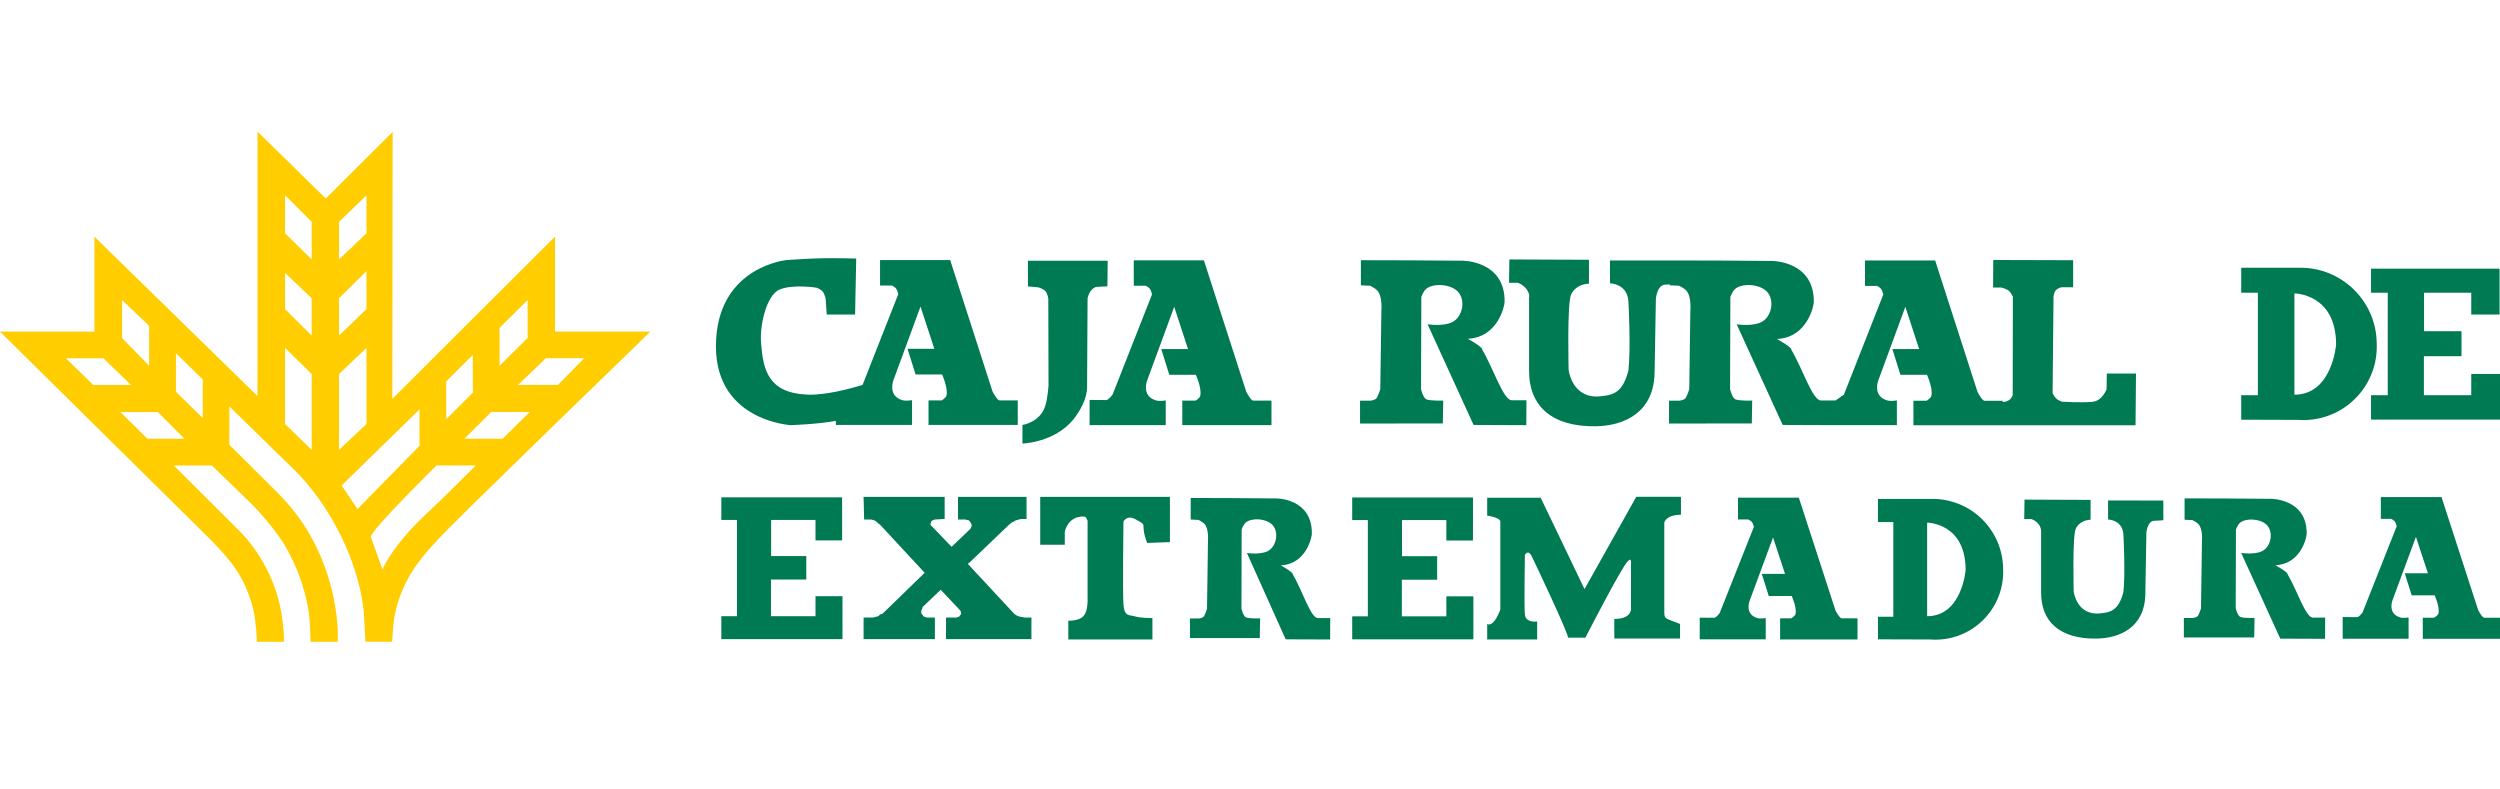 <?xml version="1.0" encoding="UTF-8"?>
<svg xmlns="http://www.w3.org/2000/svg" viewBox="0 0 152 48" fill="none">
  <g clip-path="url(#clip0_3636_1371)">
    <path d="M33.74 14.392L23.853 24.252L23.873 8.02L19.808 12.071L15.656 8V24.082L5.741 14.392V20.163H0L12.878 32.882C13.945 34.017 14.931 35.013 15.446 37.242C15.446 37.242 15.598 38.109 15.618 39.02H17.261C17.295 38.37 17.109 37.279 17.109 37.279C16.797 35.402 15.822 33.478 14.372 32.096L10.565 28.303H12.888L15.3 30.647C15.733 31.067 16.445 31.893 16.956 32.608C17.468 33.326 17.708 33.902 17.708 33.902C18.253 34.955 18.599 36.117 18.782 37.255C18.782 37.255 18.87 37.966 18.88 39.02H20.533C20.581 38.153 20.435 37.265 20.435 37.265C20.184 35.314 19.439 33.268 18.257 31.588C17.817 30.962 17.326 30.413 16.807 29.885L13.945 27.046V24.712L18.098 28.767C19.324 30.057 20.313 31.588 21.038 33.252C21.6 34.549 22.003 35.924 22.125 37.282L22.22 39.017H23.842C23.842 39.017 23.903 37.848 24.002 37.387C24.12 36.822 24.242 36.452 24.418 35.995C25.292 33.892 26.403 32.967 31.914 27.575C35.196 24.363 38.841 20.861 39.542 20.16H33.746V14.392H33.74ZM7.421 18.243L9.068 19.811V22.24L7.421 20.553V18.243ZM4.004 21.782H6.29L7.967 23.408H5.674L4.004 21.782ZM8.966 26.677L7.32 25.055H9.599L11.218 26.677H8.966ZM12.326 25.417L10.697 23.822V21.474L12.326 23.07V25.413V25.417ZM18.951 27.351L17.332 25.783V21.149L18.951 22.741V27.351ZM18.951 20.404L17.332 18.795V16.59L18.951 18.134V20.404ZM18.951 15.774L17.332 14.182V11.872L18.951 13.484V15.77V15.774ZM32.08 18.243V20.549L30.376 22.236V19.93L32.08 18.239V18.243ZM28.744 21.576L28.754 23.866L27.135 25.488L27.125 23.195L28.747 21.573L28.744 21.576ZM20.614 13.484L22.281 11.872V14.182L20.614 15.774V13.487V13.484ZM20.614 18.131L22.281 16.482V18.792L20.614 20.401V18.131ZM20.614 22.741L22.281 21.149V25.783L20.614 27.351V22.741ZM21.736 30.941L20.77 29.519L25.506 24.889V27.107L21.739 30.945L21.736 30.941ZM25.905 31.26C23.812 33.207 23.26 34.63 23.253 34.617L22.545 32.642C22.559 32.215 26.542 28.299 26.542 28.299H28.923C28.923 28.299 27.108 30.139 25.905 31.26ZM30.559 26.674H28.236L29.868 25.051H32.209L30.559 26.674ZM35.521 21.779L33.919 23.405H31.497L33.188 21.779H35.525H35.521Z" fill="#FFCD00"></path>
    <path d="M65.281 25.474C65.647 25.017 66.091 24.255 66.094 23.557L66.125 18.121C66.125 18.121 66.206 17.809 66.338 17.66C66.436 17.552 66.507 17.501 66.639 17.444L67.331 17.41L67.347 15.851H62.497V17.413L63.151 17.474C63.151 17.474 63.452 17.569 63.574 17.715C63.693 17.857 63.737 18.158 63.737 18.158L63.75 23.429C63.75 23.429 63.703 24.215 63.55 24.685C63.232 25.688 62.165 25.837 62.165 25.837V26.968C62.165 26.968 64.133 26.914 65.288 25.471L65.281 25.474Z" fill="#007A53"></path>
    <path d="M72.689 24.357H71.883V25.85H77.306V24.357H76.198C76.049 24.357 75.771 23.815 75.771 23.815L73.197 15.828H68.933V17.372H69.661C69.661 17.372 69.83 17.457 69.905 17.548C69.993 17.654 70.044 17.897 70.044 17.897L67.645 23.991C67.645 23.991 67.402 24.323 67.259 24.323L66.247 24.316V25.85H70.877V24.346C70.877 24.346 70.508 24.411 70.287 24.346C69.376 24.079 69.746 23.134 69.746 23.134L71.392 18.653L72.232 21.224H70.603L71.094 22.788H72.706C72.706 22.788 73.092 23.625 72.97 24.082C72.936 24.208 72.689 24.363 72.689 24.363V24.357Z" fill="#007A53"></path>
    <path d="M108.932 37.594H108.231V38.878H112.936V37.594H111.974C111.845 37.594 111.601 37.126 111.601 37.126L109.369 30.257H105.67V31.585H106.3C106.3 31.585 106.449 31.66 106.514 31.734C106.588 31.826 106.635 32.035 106.635 32.035L104.556 37.276C104.556 37.276 104.342 37.563 104.22 37.56L103.343 37.553V38.871H107.357V37.577C107.357 37.577 107.039 37.635 106.845 37.577C106.056 37.347 106.375 36.534 106.375 36.534L107.801 32.679L108.529 34.891H107.116L107.54 36.236H108.935C108.935 36.236 109.271 36.957 109.162 37.347C109.132 37.452 108.918 37.587 108.918 37.587L108.932 37.594Z" fill="#007A53"></path>
    <path d="M148.003 37.557H147.305V38.84H152V37.557H151.041C150.913 37.557 150.672 37.089 150.672 37.089L148.443 30.22H144.755V31.548H145.385C145.385 31.548 145.534 31.622 145.598 31.697C145.673 31.788 145.72 31.998 145.72 31.998L143.644 37.238C143.644 37.238 143.43 37.526 143.312 37.523L142.435 37.516V38.834H146.442V37.54C146.442 37.54 146.123 37.597 145.934 37.54C145.144 37.309 145.463 36.496 145.463 36.496L146.889 32.642L147.617 34.854H146.208L146.631 36.198H148.027C148.027 36.198 148.359 36.92 148.254 37.309C148.223 37.414 148.01 37.55 148.01 37.55L148.003 37.557Z" fill="#007A53"></path>
    <path d="M48.129 25.847C48.129 25.847 49.683 25.796 50.821 25.59V25.834H55.452V24.33C55.452 24.33 55.082 24.394 54.862 24.33C53.951 24.062 54.32 23.117 54.32 23.117L55.967 18.636L56.806 21.207H55.177L55.668 22.768H57.277C57.277 22.768 57.663 23.605 57.541 24.062C57.508 24.187 57.26 24.343 57.26 24.343H56.454V25.837H61.88V24.343H60.773C60.624 24.343 60.346 23.801 60.346 23.801L57.772 15.814H53.507V17.359H54.232C54.232 17.359 54.402 17.443 54.476 17.535C54.564 17.64 54.615 17.884 54.615 17.884L52.444 23.405C51.661 23.642 50.198 24.032 49.121 23.994C46.699 23.903 46.401 22.5 46.272 20.854C46.181 19.713 46.631 17.921 47.394 17.606C48.227 17.261 49.656 17.494 49.656 17.494C49.656 17.494 49.886 17.586 49.995 17.698C50.127 17.836 50.198 18.148 50.198 18.148L50.266 19.123H51.99L52.058 15.719C52.058 15.719 50.784 15.685 49.971 15.702C49.135 15.719 47.83 15.811 47.83 15.811C47.83 15.811 43.82 16.18 43.542 20.59C43.227 25.623 48.132 25.854 48.132 25.854L48.129 25.847Z" fill="#007A53"></path>
    <path d="M92.968 18.019C92.968 18.019 92.968 22.135 92.968 22.5C92.948 24.743 94.408 25.949 97.002 25.918C98.689 25.898 100.559 25.129 100.599 22.656L100.677 18.175C100.677 18.175 100.735 17.369 101.213 17.308L101.524 17.291V17.349L102.086 17.372C102.086 17.372 102.378 17.508 102.517 17.653C102.852 17.999 102.774 18.863 102.774 18.863L102.706 23.662C102.706 23.662 102.618 23.967 102.496 24.187C102.422 24.319 102.124 24.36 102.124 24.36H101.477V25.752L106.51 25.745L106.534 24.353C106.534 24.353 105.751 24.384 105.511 24.279C105.311 24.191 105.189 23.659 105.189 23.659L105.206 18.046C105.206 18.046 105.328 17.718 105.487 17.576C105.887 17.216 106.92 17.25 107.398 17.701C107.916 18.189 107.746 19.273 107.069 19.594C106.507 19.862 105.589 19.716 105.589 19.716L108.387 25.837L110.703 25.847H115.33V24.346C115.33 24.346 114.961 24.411 114.741 24.346C113.83 24.079 114.199 23.134 114.199 23.134L115.845 18.653L116.685 21.224H115.056L115.547 22.788H117.159C117.159 22.788 117.546 23.625 117.424 24.082C117.39 24.208 117.143 24.363 117.143 24.363H116.336V25.857H129.841L129.868 22.71H128.093L128.08 23.666C128.08 23.666 127.819 24.377 127.219 24.431C126.501 24.496 125.373 24.424 125.373 24.424C125.373 24.424 125.143 24.343 125.028 24.241C124.909 24.137 124.798 23.906 124.798 23.906L124.855 17.999C124.855 17.999 124.903 17.755 124.97 17.677C125.041 17.593 125.184 17.484 125.353 17.467H126.047V15.821L121.19 15.807L121.18 17.481H121.685C121.685 17.481 122.01 17.562 122.162 17.701C122.277 17.806 122.382 18.036 122.382 18.036L122.372 24.035C122.372 24.035 122.288 24.218 122.189 24.299C122.098 24.374 121.915 24.428 121.915 24.428L121.766 24.435V24.367H120.658C120.509 24.367 120.232 23.825 120.232 23.825L117.657 15.838H113.393V17.383H114.121C114.121 17.383 114.291 17.467 114.365 17.559C114.453 17.664 114.504 17.907 114.504 17.907L112.106 24.001C112.106 24.001 111.835 24.177 111.598 24.35H110.714C110.199 24.35 109.592 22.399 108.908 21.254C108.935 21.098 108.038 20.61 108.038 20.61C109.877 20.529 110.277 18.605 110.28 18.368C110.314 15.848 107.719 15.865 107.719 15.865L104.498 15.841L101.541 15.835H97.886V17.223C97.886 17.223 98.947 17.244 99.007 18.324C99.007 18.324 99.163 21.119 99.007 22.531C98.648 23.886 98.1 24.035 97.195 24.103C96.406 24.16 95.607 23.74 95.373 22.514C95.373 22.514 95.268 18.405 95.529 17.897C95.529 17.897 95.763 17.284 96.609 17.247V15.794L91.769 15.774L91.749 17.193H92.281C92.281 17.193 92.927 17.403 92.989 18.033L92.968 18.019Z" fill="#007A53"></path>
    <path d="M92.809 24.336H91.915C91.4 24.336 90.794 22.385 90.109 21.241C90.136 21.085 89.239 20.597 89.239 20.597C91.078 20.516 91.478 18.592 91.481 18.355C91.515 15.835 88.92 15.851 88.92 15.851L85.699 15.828L82.742 15.821V17.349L83.301 17.372C83.301 17.372 83.592 17.508 83.731 17.654C84.067 17.999 83.989 18.863 83.989 18.863L83.921 23.662C83.921 23.662 83.833 23.967 83.711 24.187C83.636 24.32 83.338 24.36 83.338 24.36H82.691V25.752L87.725 25.745L87.749 24.353C87.749 24.353 86.966 24.384 86.722 24.279C86.522 24.191 86.4 23.659 86.4 23.659L86.417 18.046C86.417 18.046 86.539 17.718 86.698 17.576C87.098 17.217 88.131 17.25 88.609 17.701C89.127 18.189 88.958 19.273 88.28 19.594C87.718 19.862 86.797 19.716 86.797 19.716L89.594 25.837L92.799 25.851L92.809 24.336Z" fill="#007A53"></path>
    <path d="M141.381 37.55H140.619C140.182 37.55 139.667 35.89 139.085 34.915C139.108 34.782 138.343 34.366 138.343 34.366C139.904 34.298 140.246 32.659 140.246 32.459C140.274 30.311 138.072 30.328 138.072 30.328L135.335 30.308L132.822 30.301V31.602L133.296 31.622C133.296 31.622 133.543 31.737 133.662 31.863C133.946 32.157 133.879 32.892 133.879 32.892L133.821 36.981C133.821 36.981 133.746 37.242 133.645 37.428C133.584 37.54 133.326 37.574 133.326 37.574H132.778V38.759H137.056L137.076 37.57C137.076 37.57 136.412 37.597 136.206 37.506C136.036 37.431 135.931 36.977 135.931 36.977L135.945 32.195C135.945 32.195 136.046 31.913 136.182 31.795C136.524 31.49 137.398 31.517 137.804 31.903C138.245 32.32 138.099 33.245 137.523 33.516C137.046 33.743 136.263 33.617 136.263 33.617L138.641 38.83L141.364 38.84L141.371 37.553L141.381 37.55Z" fill="#007A53"></path>
    <path d="M80.882 37.58H80.127C79.694 37.58 79.182 35.907 78.606 34.925C78.627 34.789 77.871 34.373 77.871 34.373C79.423 34.305 79.758 32.652 79.761 32.452C79.788 30.291 77.604 30.305 77.604 30.305L74.887 30.284L72.394 30.277V31.588L72.865 31.609C72.865 31.609 73.109 31.727 73.228 31.849C73.509 32.147 73.444 32.886 73.444 32.886L73.387 37.005C73.387 37.005 73.312 37.265 73.211 37.455C73.15 37.57 72.896 37.604 72.896 37.604H72.35V38.796H76.594L76.615 37.597C76.615 37.597 75.954 37.624 75.751 37.533C75.582 37.458 75.48 37.001 75.48 37.001L75.493 32.184C75.493 32.184 75.595 31.903 75.731 31.781C76.069 31.473 76.936 31.504 77.34 31.89C77.776 32.306 77.634 33.238 77.062 33.516C76.588 33.743 75.812 33.621 75.812 33.621L78.169 38.871L80.872 38.881L80.879 37.584L80.882 37.58Z" fill="#007A53"></path>
    <path d="M63.249 33.119H64.739V32.34C64.739 32.34 64.844 31.666 65.484 31.456C66.125 31.3 66.016 31.507 66.125 31.663V36.54C66.125 36.54 66.125 37.059 65.965 37.319C65.752 37.787 64.953 37.736 64.953 37.736V38.878H70.067V37.58C70.067 37.58 69.322 37.58 69 37.475C68.682 37.37 68.36 37.526 68.306 36.747C68.252 35.968 68.306 31.714 68.306 31.714C68.306 31.714 68.519 31.246 69.105 31.609C69.85 32.025 69.264 31.714 69.746 33.011L71.131 32.96V30.21H63.245V33.116L63.249 33.119Z" fill="#007A53"></path>
    <path d="M96.338 35.816L93.673 30.261H90.421V31.351C90.421 31.351 91.22 31.456 91.22 31.714V37.059C91.22 37.059 90.848 38.149 90.421 37.943V38.878H93.459V37.787C93.459 37.787 92.765 37.892 92.714 37.37C92.66 36.852 92.714 33.736 92.714 33.736C92.714 33.736 92.873 33.424 93.087 33.736C93.246 34.047 95.485 38.769 95.326 38.769H96.392C96.392 38.769 98.577 34.511 98.95 34.149C99.217 33.837 99.163 34.2 99.163 34.41V36.903C99.163 36.903 99.322 37.631 98.15 37.631V38.823H102.147V37.939C102.147 37.939 102.042 37.889 101.616 37.733C101.189 37.577 101.189 37.526 101.189 37.109V31.765C101.189 31.765 101.294 31.297 102.202 31.297V30.206H99.485L96.342 35.812L96.338 35.816Z" fill="#007A53"></path>
    <path d="M140.24 25.535C142.702 25.427 144.613 23.344 144.504 20.878V20.868C144.477 18.304 142.374 16.248 139.813 16.278H136.266V17.799H137.279V24.028H136.266V25.518L139.701 25.529C139.881 25.542 140.06 25.546 140.24 25.539V25.535ZM139.501 17.84C139.501 17.84 142.035 17.84 142.035 20.956C142.035 20.956 141.798 23.998 139.501 23.998V17.84Z" fill="#007A53"></path>
    <path d="M117.85 38.888C120.127 38.789 121.891 36.862 121.79 34.586V34.576C121.763 32.208 119.822 30.308 117.454 30.335H114.179V31.741H115.114V37.496H114.179V38.871L117.353 38.881C117.518 38.895 117.684 38.898 117.85 38.888ZM117.17 31.778C117.17 31.778 119.51 31.778 119.51 34.657C119.51 34.657 119.29 37.465 117.17 37.465V31.778Z" fill="#007A53"></path>
    <path d="M145.175 24.028H144.159V25.512H152V22.734H150.252V24.028H147.383L147.373 24.049V21.657H149.659V20.136H147.383V17.799H150.252V19.123H151.973V16.336H144.159V17.799H145.175V24.028Z" fill="#007A53"></path>
    <path d="M44.809 37.465H43.857V38.861H51.224V36.249H49.582V37.465H46.885L46.875 37.486V35.236H49.023V33.807H46.885V31.612H49.582V32.855H51.201V30.237H43.857V31.612H44.809V37.465Z" fill="#007A53"></path>
    <path d="M52.545 30.25H57.396V31.517L56.834 31.548L56.735 31.582L56.671 31.616L56.603 31.646L56.569 31.744L56.539 31.808V31.907L56.569 31.971L56.671 32.069L57.856 33.302L59.011 32.198L59.076 32.1L59.11 32.005V31.873L59.076 31.808L59.011 31.71L58.978 31.646L58.879 31.582H58.815L58.714 31.548H58.287V30.25H62.375V31.517H62.243H62.08L61.948 31.548L61.816 31.582L61.718 31.616L61.616 31.68L61.484 31.744L61.288 31.907L58.913 34.18L58.781 34.274L61.586 37.292L61.65 37.36L61.748 37.425L61.85 37.489L61.982 37.523L62.114 37.553L62.311 37.587H62.673V38.82H57.558V37.587H58.155L58.253 37.553L58.351 37.523L58.385 37.455L58.449 37.391L58.483 37.292L58.449 37.164L58.419 37.099L57.196 35.802L56.075 36.872L56.041 36.971L56.011 37.035L55.977 37.099V37.197V37.292L56.011 37.36L56.075 37.425L56.143 37.523L56.241 37.553L56.373 37.587H56.8V38.82H52.545V37.587H53.074L53.206 37.553L53.304 37.523H53.372L53.47 37.455L53.535 37.391L53.667 37.36L56.275 34.827L53.535 31.873L53.402 31.778L53.304 31.68L53.206 31.616L53.108 31.582L52.976 31.548H52.579L52.545 30.25Z" fill="#007853" stroke="#007853" stroke-width="0.078" stroke-miterlimit="3.86"></path>
    <path d="M83.165 37.475H82.214V38.871H89.581V36.259H87.938V37.475H85.242L85.232 37.492V35.246H87.379V33.817H85.242V31.622H87.938V32.865H89.557V30.244H82.214V31.622H83.165V37.475Z" fill="#007A53"></path>
    <path fill-rule="evenodd" clip-rule="evenodd" d="M123.087 30.376L127.108 30.393V31.599C126.403 31.632 126.21 32.141 126.21 32.141C125.993 32.564 126.081 35.978 126.081 35.978C126.278 36.998 126.942 37.347 127.599 37.299C128.347 37.245 128.804 37.12 129.103 35.995C129.231 34.82 129.103 32.5 129.103 32.5C129.055 31.602 128.171 31.585 128.171 31.585V30.427L131.531 30.433V31.632L130.945 31.666C130.549 31.714 130.501 32.388 130.501 32.388L130.437 36.114C130.403 38.17 128.852 38.81 127.45 38.827C125.295 38.85 124.079 37.848 124.1 35.985C124.1 36.358 124.1 32.259 124.1 32.259C124.052 31.734 123.514 31.561 123.514 31.561H123.073L123.09 30.383L123.087 30.376Z" fill="#007A53"></path>
  </g>
  <defs>
    <clipPath id="clip0_3636_1371">
      <rect width="152" height="31.02" fill="white" transform="translate(0 8)"></rect>
    </clipPath>
  </defs>
</svg>
